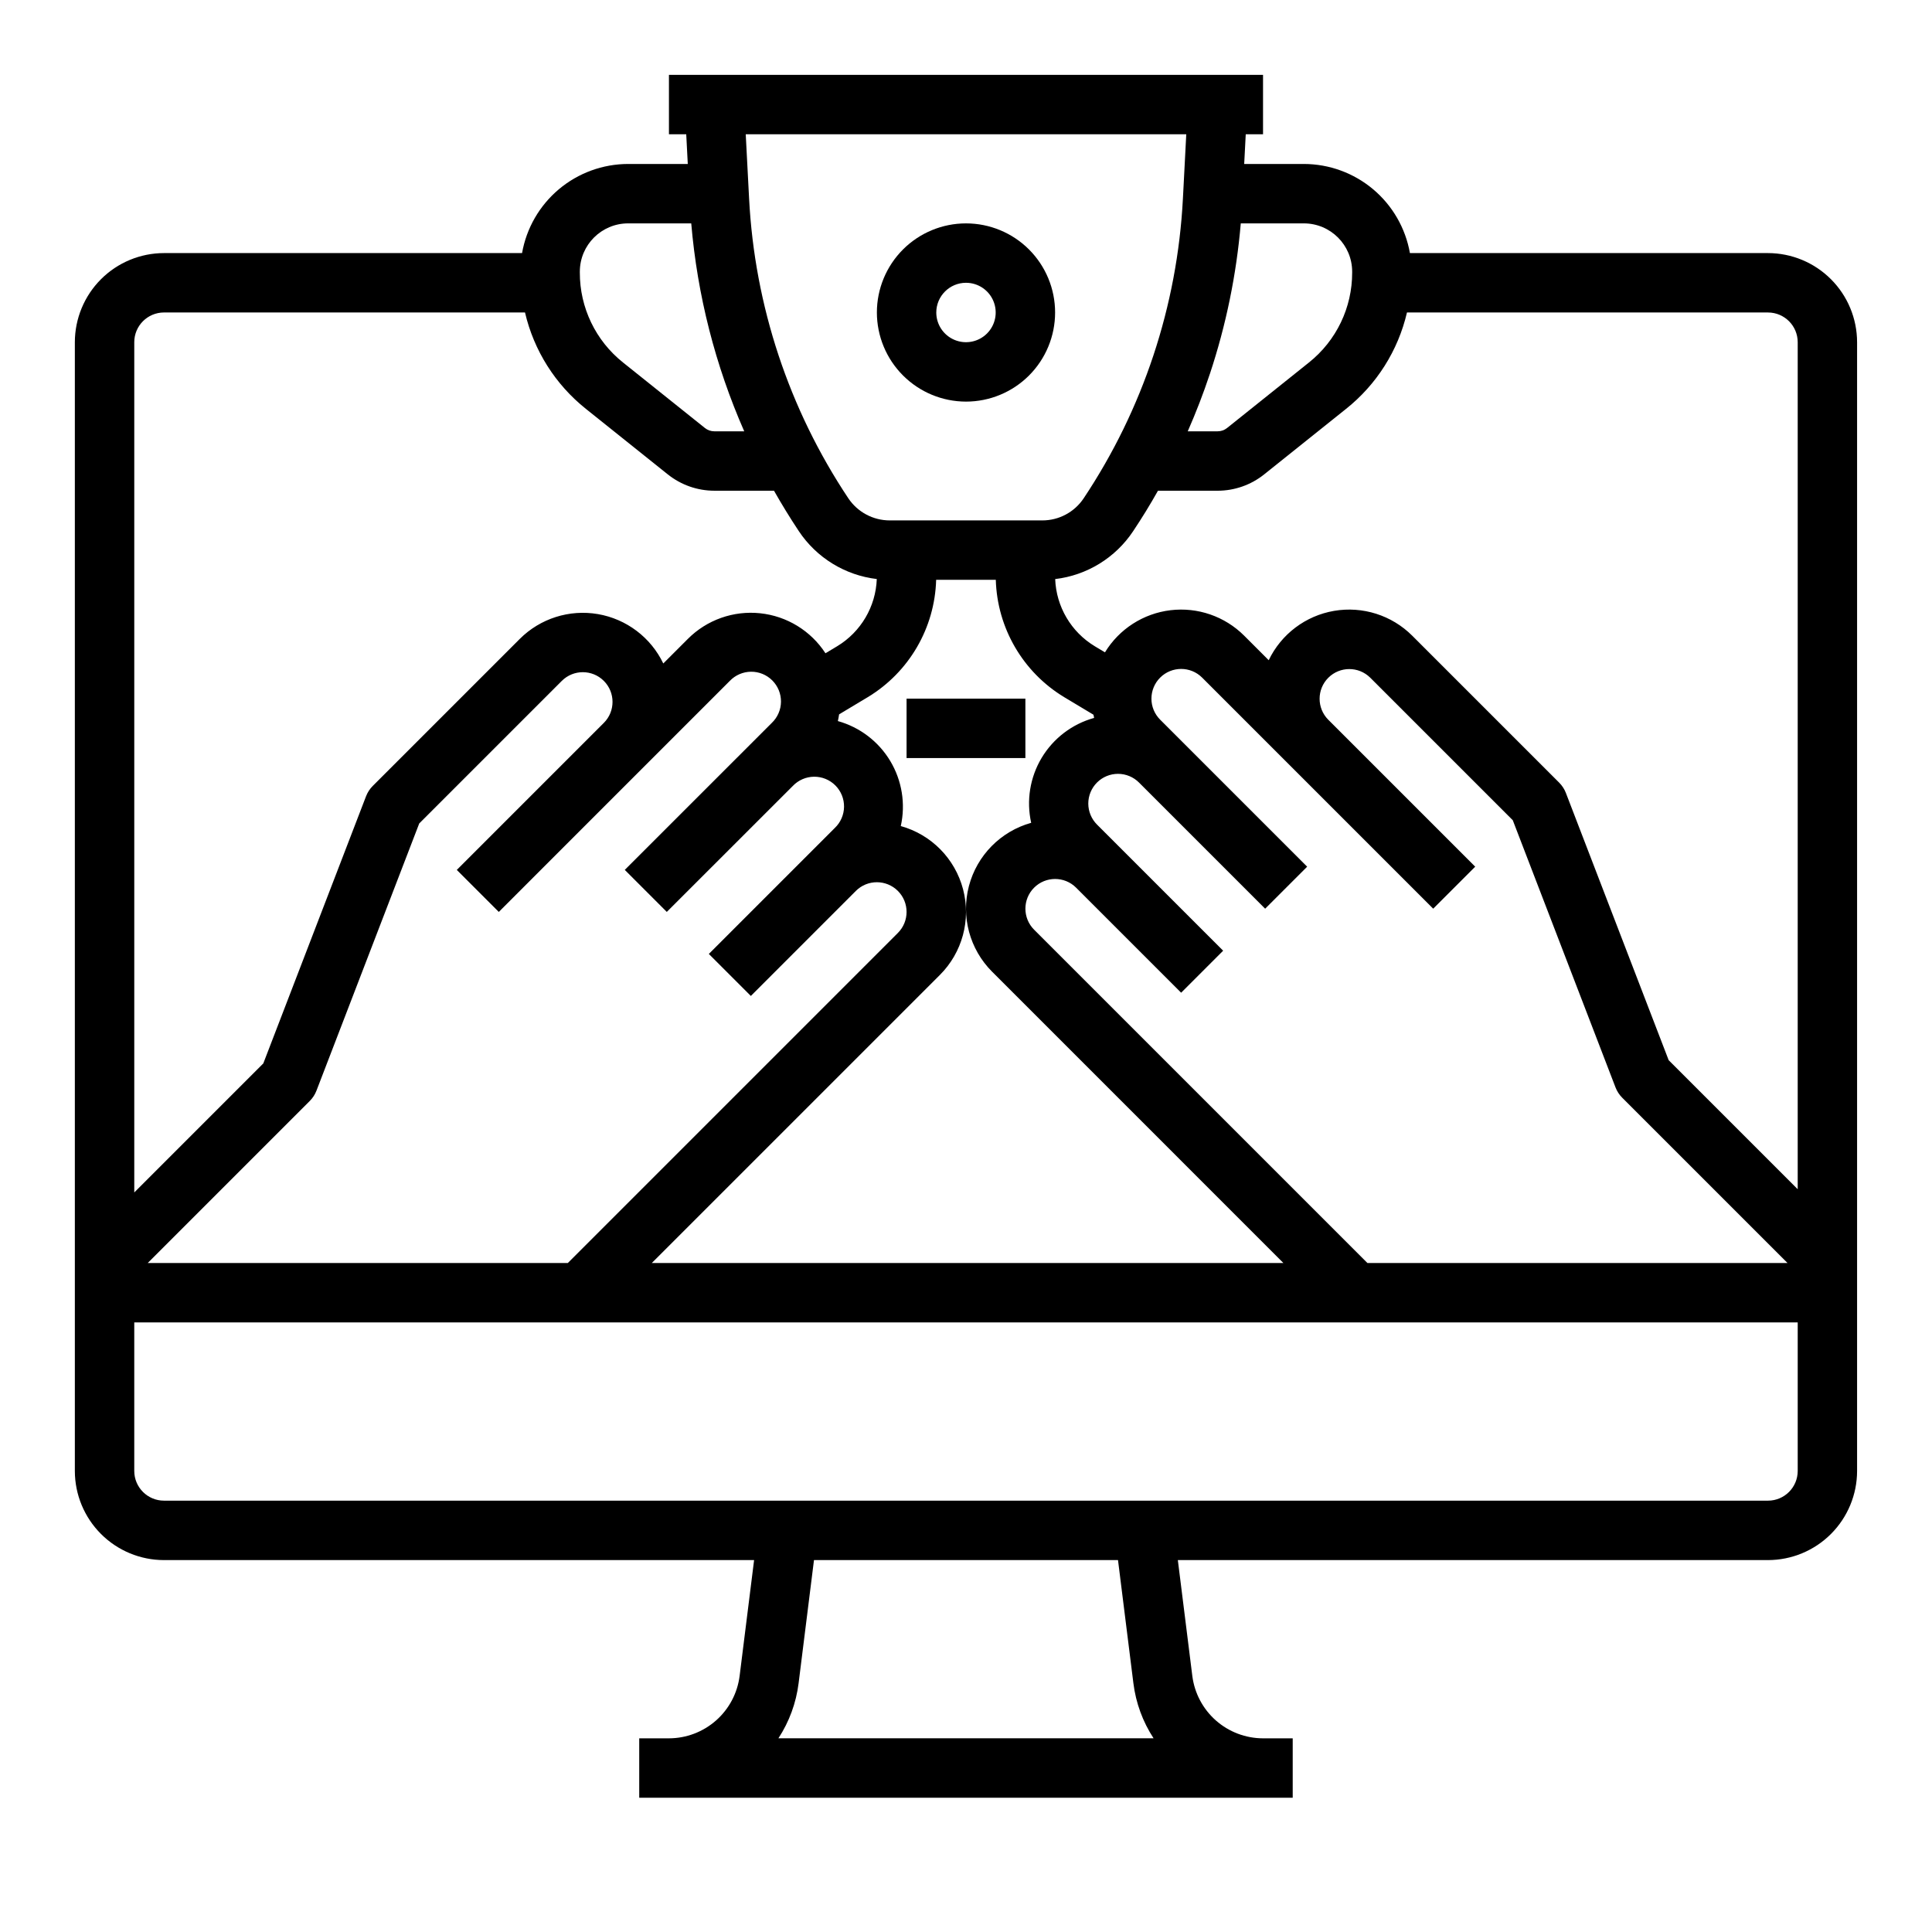 <?xml version="1.0" encoding="UTF-8"?>
<!-- Uploaded to: SVG Repo, www.svgrepo.com, Generator: SVG Repo Mixer Tools -->
<svg fill="#000000" width="800px" height="800px" version="1.1" viewBox="144 144 512 512" xmlns="http://www.w3.org/2000/svg">
 <g>
  <path d="m612.54 211.07h-94.898c-1.164-6.609-4.617-12.598-9.758-16.918-5.137-4.316-11.633-6.688-18.344-6.699h-15.816l0.41-7.871h4.582v-15.746h-157.44v15.746h4.582l0.41 7.871h-15.816c-6.711 0.012-13.207 2.383-18.344 6.699-5.137 4.32-8.594 10.309-9.758 16.918h-94.898c-6.262 0.008-12.262 2.496-16.691 6.926-4.426 4.426-6.918 10.43-6.926 16.691v299.14c0.008 6.262 2.5 12.262 6.926 16.691 4.43 4.426 10.43 6.918 16.691 6.922h156.39l-3.836 30.695c-0.578 4.562-2.797 8.762-6.246 11.805s-7.887 4.727-12.488 4.734h-7.871v15.742h173.18v-15.742h-7.871c-4.602-0.008-9.039-1.691-12.488-4.734s-5.668-7.242-6.246-11.805l-3.836-30.695h156.39c6.262-0.004 12.266-2.496 16.691-6.922 4.426-4.43 6.918-10.43 6.926-16.691v-299.14c-0.008-6.262-2.5-12.266-6.926-16.691-4.426-4.43-10.43-6.918-16.691-6.926zm-95.68 15.742h95.68c4.348 0.008 7.867 3.527 7.871 7.875v224.47l-34.195-34.195-27.234-70.805h0.004c-0.395-1.027-1.004-1.961-1.781-2.742l-38.965-38.965c-5.426-5.414-13.141-7.859-20.695-6.566-7.551 1.293-14.012 6.168-17.324 13.078l-6.512-6.512c-5.129-5.121-12.324-7.602-19.52-6.738-7.191 0.863-13.594 4.981-17.363 11.164l-2.703-1.621c-6.269-3.789-10.211-10.477-10.488-17.797 8.414-0.996 15.965-5.633 20.656-12.688 2.332-3.492 4.527-7.07 6.586-10.727h15.824v0.004c4.465-0.008 8.801-1.527 12.293-4.312l21.723-17.379c8.105-6.453 13.793-15.453 16.145-25.543zm-212.84 108.76-38.965 38.965 11.133 11.133 22.258-22.266 38.965-38.965c1.469-1.531 3.484-2.402 5.606-2.426 2.117-0.023 4.152 0.809 5.648 2.309 1.496 1.496 2.328 3.535 2.305 5.652-0.023 2.117-0.902 4.137-2.43 5.598l-38.965 38.957 11.133 11.137 33.41-33.395c1.465-1.531 3.484-2.41 5.606-2.434 2.121-0.023 4.16 0.809 5.66 2.312 1.496 1.5 2.324 3.539 2.297 5.66s-0.906 4.141-2.441 5.602l-33.391 33.391 11.133 11.133 27.832-27.832h-0.004c3.074-3.074 8.059-3.074 11.137 0 3.074 3.074 3.074 8.059 0 11.137l-87.477 87.477h-111.33l42.949-42.949c0.781-0.777 1.387-1.711 1.781-2.738l27.23-70.805 37.785-37.785h0.004c3.074-3.074 8.059-3.074 11.133 0 3.074 3.074 3.074 8.059 0 11.133zm50.098 105.76 38.965-38.965c5.938-5.938 8.277-14.582 6.141-22.703-2.133-8.121-8.414-14.496-16.504-16.75 1.309-5.891 0.312-12.062-2.789-17.238-3.106-5.176-8.074-8.965-13.887-10.586 0.129-0.59 0.242-1.18 0.328-1.781l7.594-4.555h0.004c10.934-6.609 17.762-18.324 18.121-31.094h15.809c0.363 12.77 7.191 24.484 18.125 31.094l7.758 4.652c0.051 0.285 0.109 0.566 0.172 0.848h-0.004c-5.812 1.613-10.785 5.398-13.891 10.57-3.102 5.176-4.102 11.344-2.785 17.23-8.086 2.258-14.367 8.633-16.5 16.754-2.133 8.121 0.203 16.762 6.141 22.699l38.965 38.965 38.238 38.242h-167.39zm152.27 37.383-88.34-88.34c-3.074-3.074-3.074-8.059 0-11.133 3.074-3.074 8.059-3.074 11.133 0l27.832 27.836 11.133-11.133-33.398-33.398c-1.488-1.473-2.332-3.481-2.34-5.578-0.004-2.094 0.824-4.106 2.309-5.59 1.48-1.48 3.492-2.312 5.59-2.305 2.094 0.008 4.102 0.848 5.574 2.34l33.398 33.398 11.133-11.133-38.965-38.965c-1.477-1.48-2.309-3.481-2.305-5.57 0-2.086 0.828-4.09 2.305-5.566 3.078-3.074 8.062-3.074 11.137 0l61.23 61.23 11.133-11.133-38.965-38.965v0.004c-3.043-3.082-3.027-8.039 0.031-11.102 3.062-3.059 8.02-3.074 11.102-0.031l37.785 37.785 27.227 70.805c0.395 1.027 1.004 1.961 1.781 2.738l43.809 43.805zm-4.051-262.73v0.254c0.02 9.27-4.195 18.043-11.449 23.82l-21.723 17.379c-0.699 0.555-1.566 0.859-2.461 0.859h-7.938c2.18-4.969 4.144-10.035 5.852-15.195l0.004 0.004c4.293-12.938 7.043-26.332 8.195-39.91h16.727c7.062 0.008 12.785 5.731 12.793 12.789zm-43.965-36.406-0.797 15.316-0.098 1.832c-1.48 28.316-10.559 55.715-26.281 79.309-2.445 3.68-6.57 5.887-10.984 5.879h-40.426c-4.414-0.004-8.535-2.211-10.984-5.883-15.727-23.602-24.805-51.004-26.281-79.328l-0.895-17.125zm-160.71 36.406c0.008-7.059 5.731-12.781 12.789-12.789h16.734c1.621 19.012 6.363 37.633 14.043 55.102h-7.938c-0.895 0-1.762-0.305-2.461-0.859l-21.723-17.379c-7.254-5.777-11.469-14.551-11.445-23.82zm-110.21 10.824h95.68c2.352 10.09 8.039 19.09 16.137 25.543l21.723 17.379h0.004c3.492 2.785 7.828 4.309 12.297 4.312h15.824c2.062 3.641 4.254 7.211 6.578 10.711 4.695 7.055 12.25 11.695 20.664 12.695-0.273 7.32-4.219 14.012-10.488 17.801l-3.117 1.871h0.004c-3.879-5.969-10.246-9.867-17.324-10.605-7.078-0.742-14.113 1.754-19.141 6.793l-6.516 6.516c-3.312-6.91-9.773-11.789-17.328-13.086-7.551-1.293-15.266 1.152-20.691 6.566l-38.969 38.969c-0.777 0.777-1.383 1.711-1.781 2.738l-27.23 70.805-34.195 34.195v-225.33c0.004-4.348 3.527-7.867 7.871-7.875zm256.91 363.27c0.648 5.207 2.477 10.195 5.348 14.586h-99.422c2.867-4.391 4.699-9.379 5.348-14.586l4.078-32.648h80.566zm168.18-48.391h-425.09c-4.344-0.004-7.867-3.527-7.871-7.871v-39.363h440.83v39.363c-0.004 4.344-3.523 7.867-7.871 7.871z"/>
  <path d="m384.25 329.15h31.488v15.742h-31.488z"/>
  <path d="m400 250.43c6.262 0 12.27-2.488 16.699-6.918 4.426-4.426 6.914-10.434 6.914-16.699 0-6.262-2.488-12.27-6.914-16.699-4.43-4.426-10.438-6.914-16.699-6.914-6.266 0-12.273 2.488-16.699 6.914-4.43 4.43-6.918 10.438-6.918 16.699 0.008 6.262 2.496 12.266 6.926 16.691 4.426 4.43 10.43 6.918 16.691 6.926zm0-31.488c3.184 0 6.055 1.918 7.269 4.859 1.219 2.941 0.547 6.328-1.703 8.578-2.254 2.254-5.641 2.926-8.582 1.707s-4.859-4.09-4.859-7.273c0.008-4.344 3.527-7.867 7.875-7.871z"/>
 </g>
</svg>
